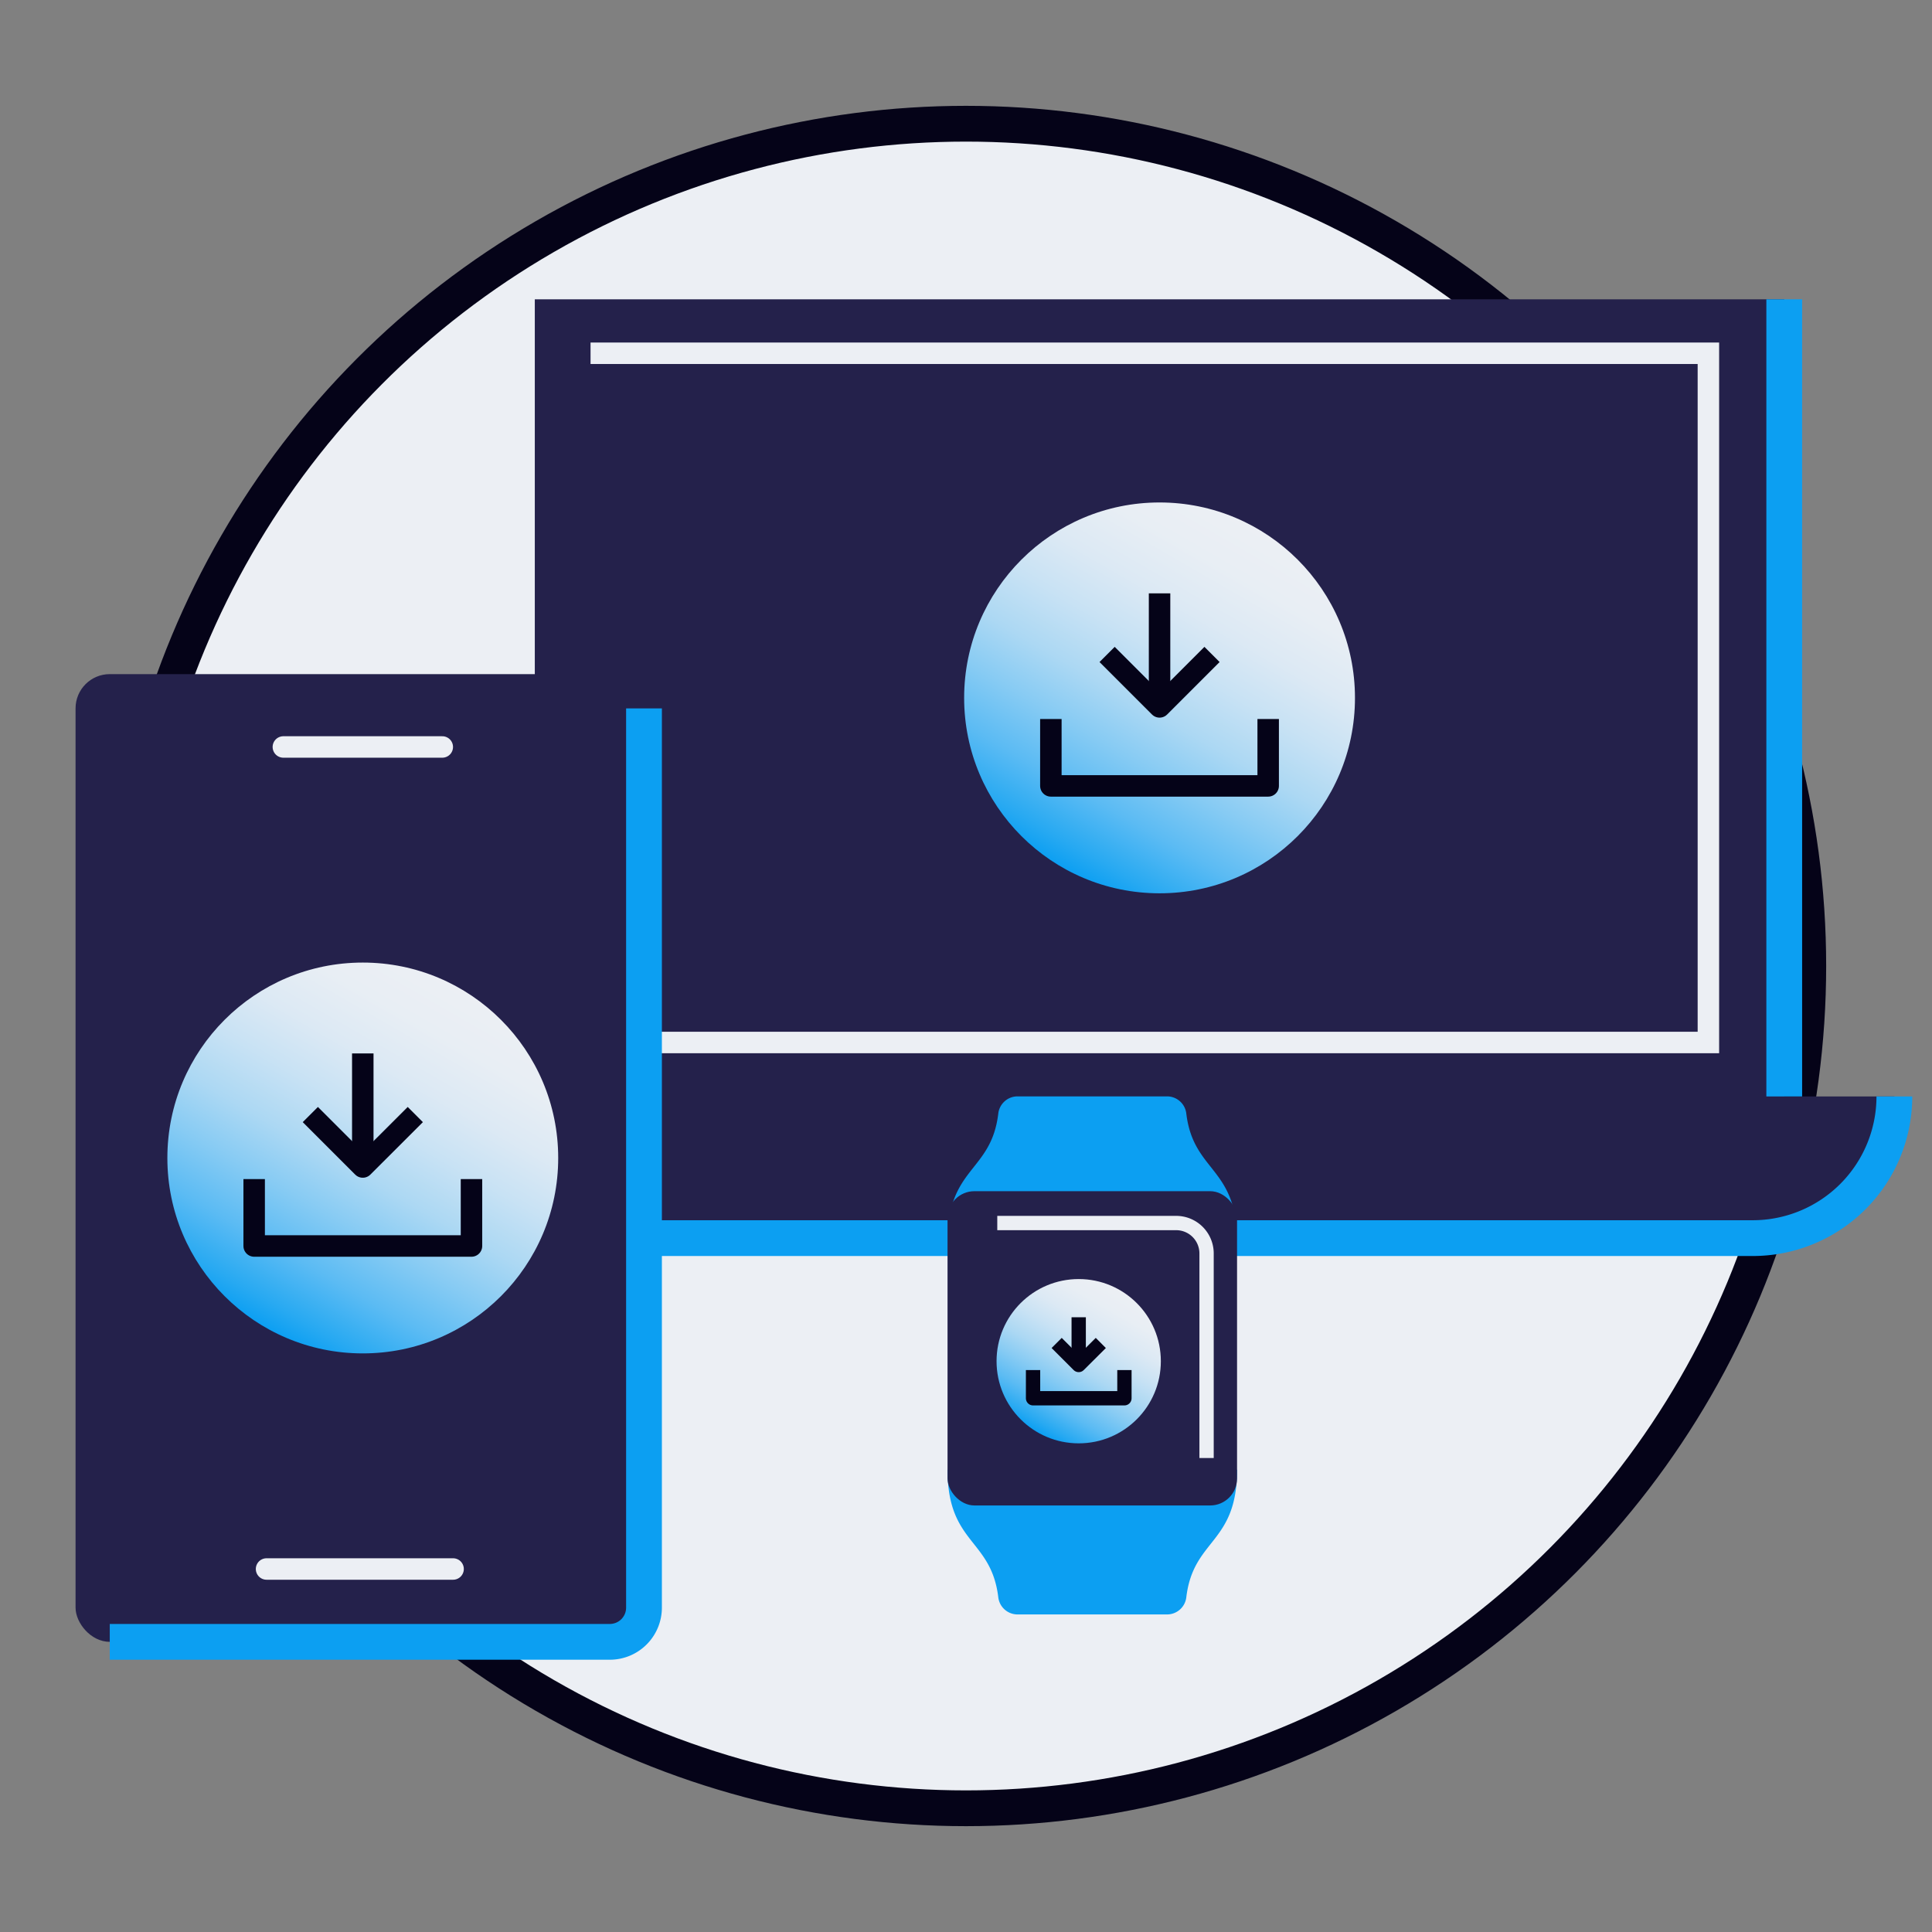 <svg id="Layer_1" data-name="Layer 1" xmlns="http://www.w3.org/2000/svg" xmlns:xlink="http://www.w3.org/1999/xlink" viewBox="0 0 270 270"><rect x="0" y="0" width="270" height="270" fill="#808080" stroke="none"/><defs><style>.cls-1{fill:#eceff4;}.cls-12,.cls-14,.cls-2,.cls-3,.cls-5,.cls-6,.cls-8,.cls-9{fill:none;}.cls-14,.cls-2,.cls-8{stroke:#050318;}.cls-12,.cls-2,.cls-3,.cls-5,.cls-6,.cls-9{stroke-miterlimit:10;}.cls-2,.cls-6{stroke-width:5px;}.cls-3{stroke:#fff;opacity:0;}.cls-4{fill:#24214b;}.cls-12,.cls-5,.cls-9{stroke:#eceff4;}.cls-5,.cls-8,.cls-9{stroke-width:3px;}.cls-6{stroke:#0c9ff2;}.cls-7{fill:url(#linear-gradient);}.cls-14,.cls-8{stroke-linejoin:round;}.cls-9{stroke-linecap:round;}.cls-10{fill:url(#linear-gradient-2);}.cls-11{fill:#0c9ff2;}.cls-12,.cls-14{stroke-width:2px;}.cls-13{fill:url(#linear-gradient-3);}</style><linearGradient id="linear-gradient" x1="148.39" y1="121.19" x2="175.71" y2="73.87" gradientUnits="userSpaceOnUse"><stop offset="0" stop-color="#0c9ff2"/><stop offset="0.06" stop-color="#27a9f2"/><stop offset="0.19" stop-color="#5bbbf3"/><stop offset="0.33" stop-color="#87cbf3"/><stop offset="0.46" stop-color="#acd8f3"/><stop offset="0.6" stop-color="#c8e2f4"/><stop offset="0.73" stop-color="#dce9f4"/><stop offset="0.87" stop-color="#e8eef4"/><stop offset="1" stop-color="#eceff4"/></linearGradient><linearGradient id="linear-gradient-2" x1="37.05" y1="185.49" x2="64.36" y2="138.17" xlink:href="#linear-gradient"/><linearGradient id="linear-gradient-3" x1="145.01" y1="200.18" x2="156.5" y2="180.29" xlink:href="#linear-gradient"/></defs><circle class="cls-1" cx="135" cy="135" r="117.71"/><circle class="cls-2" cx="135" cy="135" r="117.71"/><rect class="cls-3" width="270" height="270"/><rect class="cls-4" x="74.74" y="41.83" width="174.61" height="131.19"/><polyline class="cls-5" points="82.53 49.37 238.75 49.37 238.75 145.69 82.53 145.69"/><path class="cls-4" d="M59.35,153.23H264.74a0,0,0,0,1,0,0v5.69A14.12,14.12,0,0,1,250.63,173H73.47a14.12,14.12,0,0,1-14.12-14.12v-5.69a0,0,0,0,1,0,0Z"/><path class="cls-6" d="M264.74,153.23h0a19.8,19.8,0,0,1-19.8,19.8H79.16"/><circle class="cls-7" cx="162.05" cy="97.53" r="27.31"/><polyline class="cls-8" points="146.86 100.48 146.86 109.83 177.23 109.83 177.23 100.48"/><line class="cls-8" x1="162.05" y1="82.92" x2="162.05" y2="98.79"/><polyline class="cls-8" points="169.38 91.46 162.05 98.79 154.72 91.46"/><line class="cls-6" x1="249.35" y1="41.83" x2="249.35" y2="153.23"/><rect class="cls-4" x="10.56" y="94.21" width="79.45" height="135.24" rx="4.78"/><path class="cls-6" d="M15.34,229.45H85.23A4.78,4.78,0,0,0,90,224.67V99"/><line class="cls-9" x1="37.25" y1="219.27" x2="63.32" y2="219.27"/><line class="cls-9" x1="39.6" y1="104.39" x2="61.81" y2="104.39"/><circle class="cls-10" cx="50.7" cy="161.83" r="27.31"/><polyline class="cls-8" points="35.52 164.78 35.52 174.13 65.89 174.13 65.89 164.78"/><line class="cls-8" x1="50.7" y1="147.22" x2="50.7" y2="163.09"/><polyline class="cls-8" points="58.04 155.76 50.7 163.09 43.37 155.76"/><path class="cls-11" d="M132.42,173.45c0-10.4,6.1-9.6,7.09-17.81a2.71,2.71,0,0,1,2.67-2.42h20.94a2.71,2.71,0,0,1,2.67,2.42c1,8.21,7.09,7.41,7.09,17.81Z"/><path class="cls-11" d="M172.88,205.39c0,10.41-6.1,9.6-7.09,17.82a2.71,2.71,0,0,1-2.67,2.41H142.18a2.71,2.71,0,0,1-2.67-2.41c-1-8.22-7.09-7.41-7.09-17.82Z"/><rect class="cls-4" x="132.42" y="166.47" width="40.46" height="43.92" rx="3.76"/><path class="cls-12" d="M139.37,170.92h25a4.25,4.25,0,0,1,4.25,4.25v28.59"/><circle class="cls-13" cx="150.75" cy="190.23" r="11.48"/><polyline class="cls-14" points="144.37 191.47 144.37 195.41 157.14 195.41 157.14 191.47"/><line class="cls-14" x1="150.75" y1="184.09" x2="150.75" y2="190.76"/><polyline class="cls-14" points="153.84 187.68 150.75 190.76 147.67 187.68"/></svg>
